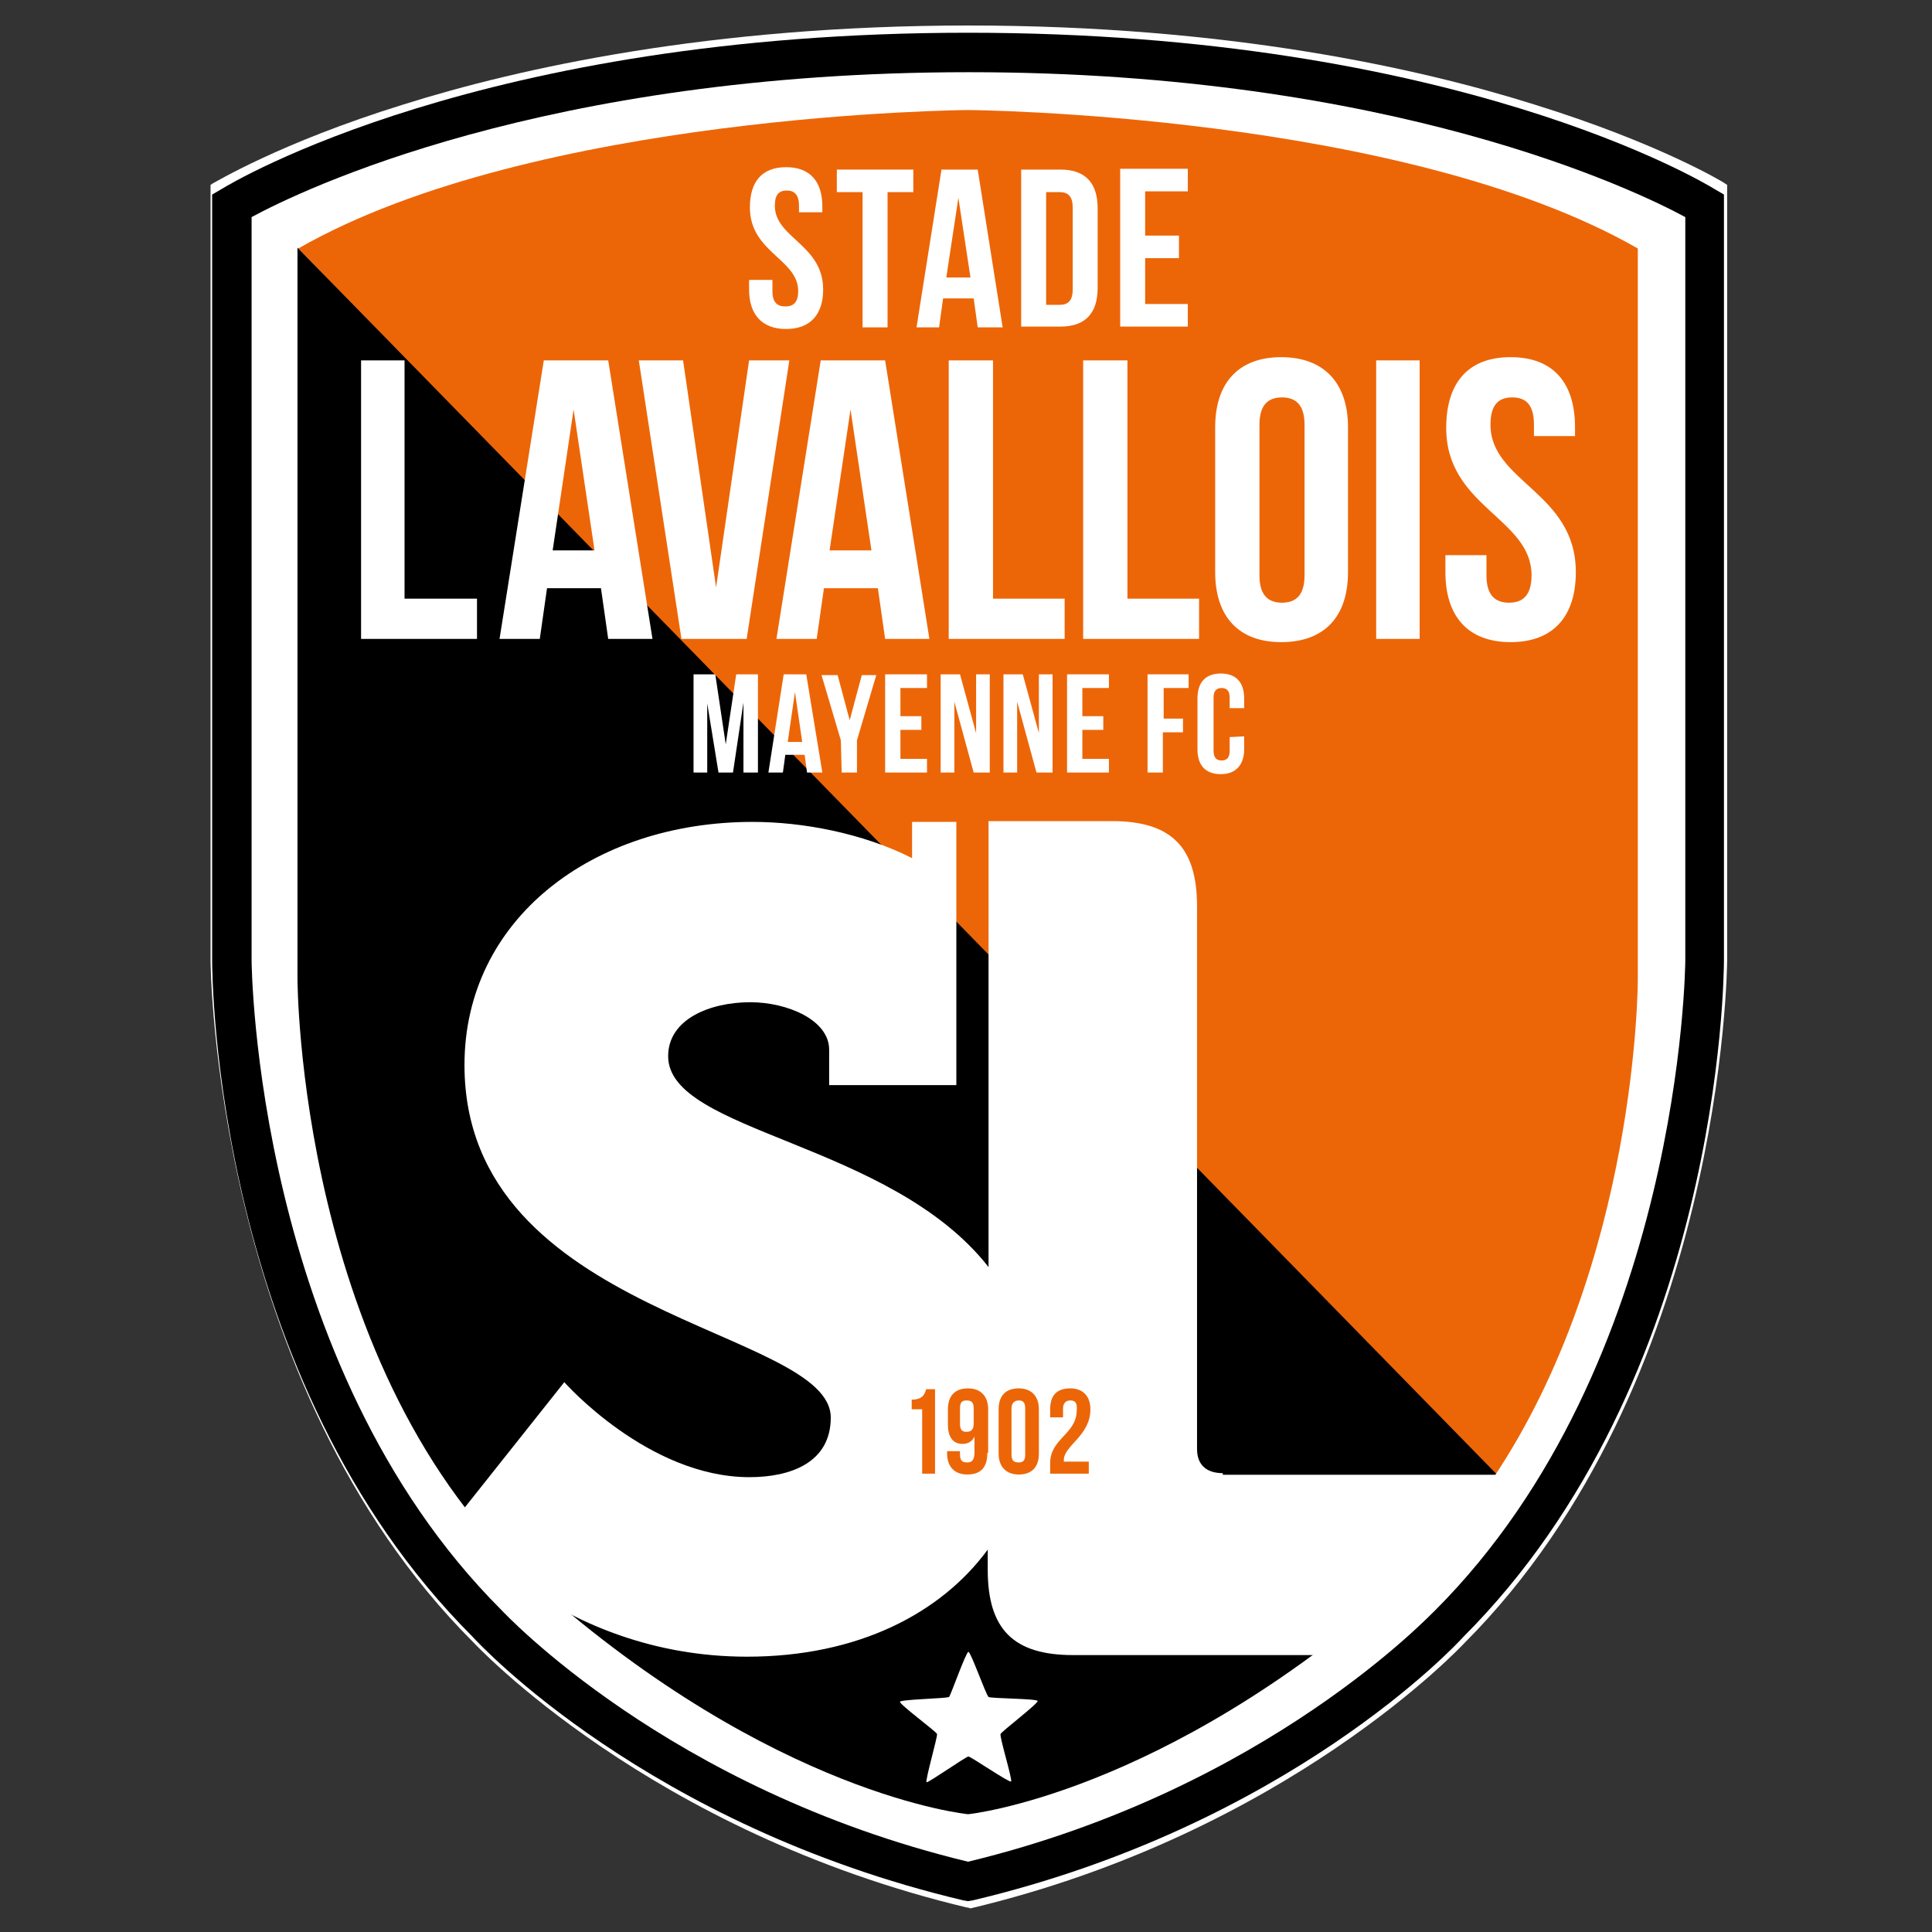 <?xml version="1.0" encoding="utf-8"?>
<!-- Generator: Adobe Illustrator 27.0.0, SVG Export Plug-In . SVG Version: 6.00 Build 0)  -->
<svg version="1.1" id="Layer_1" xmlns="http://www.w3.org/2000/svg" xmlns:xlink="http://www.w3.org/1999/xlink" x="0px" y="0px"
	 width="300px" height="300px" viewBox="0 0 300 300" style="enable-background:new 0 0 300 300;" xml:space="preserve">
<rect x="0" y="0" width="300" height="300" fill="#333333" stroke="none"/>
<style type="text/css">
	.st0{fill:#FFFFFF;}
	.st1{fill-rule:evenodd;clip-rule:evenodd;fill:#EC6608;}
	.st2{fill-rule:evenodd;clip-rule:evenodd;}
	.st3{fill:#EC6608;}
</style>
<g id="g10" transform="matrix(1.25,0,0,-1.25,0,600)">
	<g id="g6480" transform="matrix(1,0,0,1,-32.746,-389.368)">
		<path id="path118" class="st0" d="M153,632.4l-0.1,0c-39.5,9.4-61.2,32.8-61.4,33c-32.2,32.2-32.6,84.2-32.6,84.7v96.3l0.3,0.2
			c0.1,0,8.2,5,23.7,9.8c14.3,4.5,38.1,9.8,70.2,9.8c32.1,0,55.9-5.3,70.2-9.8c15.5-4.8,23.6-9.7,23.7-9.8l0.3-0.2v-96.3
			c0-0.5-0.4-52.5-32.6-84.8c-0.2-0.2-21.9-23.6-61.4-33L153,632.4L153,632.4z"/>
		<path id="path6415" d="M153,633.2l-0.6,0.1c-39.2,9.3-60.1,31.8-61,32.8c-32,32-32.3,81.9-32.3,84v95.1l1.2,0.7
			c1.3,0.8,32.2,19.4,92.7,19.4s91.4-18.6,92.7-19.4l1.2-0.7v-95.1c0-2.1-0.4-52.1-32.4-84.1c-0.8-0.9-21.7-23.4-60.9-32.7
			L153,633.2z"/>
		<path id="path116" class="st0" d="M64,842.4v-92.3c0-0.5,0.4-50.1,31-80.7c0.3-0.3,20.7-22.3,58-31.3c37.3,9,57.7,31,58,31.2
			c30.7,30.7,31.1,80.3,31.1,80.8v92.3c-6.1,3.3-36.4,18-89,18C100.3,860.4,70.1,845.7,64,842.4"/>
	</g>
	<g id="g6520" transform="matrix(1,0,0,1,-32.746,-389.368)">
		<path id="path122" class="st1" d="M218.2,685.7c18,26.8,18,61.9,18,61.9v90.9c-29.3,16.8-83.2,17.2-83.2,17.2s-53.9-0.4-83.2-17.2
			L218.2,685.7"/>
		<path id="path124" class="st2" d="M218.6,686.3l-12-13.8C177.1,646.4,153,644,153,644s-24.1,2.3-53.6,28.5
			c-29.7,26.4-29.7,75.3-29.7,75.3v90.8"/>
	</g>
	<g id="g1547">
		<path id="path126" class="st0" d="M151.9,297c-2,0-3.2,1-3.2,3v67.4c0,7.4-3.2,10.6-10.6,10.6h-15.3v-32.7v-22.7
			c-12.2,15.6-39.8,16.7-39.8,26.2c0,4.6,5.2,6.7,10.2,6.7c4.6,0,9.8-2.2,9.8-5.9v-4.4h15.8v32.7h-5.5v-4.5
			c-6.1,3.1-13.6,4.5-19.8,4.5c-19.9,0-35.8-12.1-35.8-30.2c0-31.4,45.5-32.7,45.5-43.8c0-5.6-5-7.4-10.1-7.4
			c-12.6,0-23,11.8-23,11.8l-13.9-17.5c0,0,13.1-16.6,36.6-16.6c13.8,0,24.1,5.4,29.9,13.3V285c0-7.4,3.2-10.6,10.6-10.6h33.2
			l14.6,14l4.9,8.4H151.9z"/>
		<g id="g6474" transform="matrix(1,0,0,1,-32.746,-389.368)">
			<path id="path128" class="st3" d="M146,695.5c1.3,0,1.6,0.6,1.8,1.3h1.1v-10.5h-1.6v8H146V695.5z"/>
			<path id="path130" class="st3" d="M153.7,692.5v1.9c0,0.8-0.3,1-0.9,1s-0.8-0.3-0.8-1v-1.9c0-0.8,0.3-1,0.8-1
				S153.7,691.7,153.7,692.5 M155.4,688.9c0-1.8-0.8-2.7-2.5-2.7c-1.6,0-2.5,1-2.5,2.6v0.3h1.6v-0.4c0-0.8,0.3-1,0.9-1
				c0.6,0,0.9,0.3,0.9,1.3v1.9c-0.3-0.6-0.8-0.9-1.5-0.9c-1.2,0-1.8,0.9-1.8,2.4v1.9c0,1.7,0.9,2.6,2.5,2.6s2.5-1,2.5-2.6V688.9z"/>
			<path id="path132" class="st3" d="M158.4,688.7c0-0.8,0.3-1,0.9-1s0.8,0.3,0.8,1v5.7c0,0.8-0.3,1-0.8,1s-0.9-0.3-0.9-1V688.7z
				 M156.8,694.3c0,1.7,0.9,2.6,2.5,2.6c1.6,0,2.5-1,2.5-2.6v-5.5c0-1.7-0.9-2.6-2.5-2.6c-1.6,0-2.5,1-2.5,2.6V694.3z"/>
			<path id="path134" class="st3" d="M165.7,695.4c-0.5,0-0.9-0.3-0.9-1v-1.1h-1.6v1c0,1.7,0.8,2.6,2.5,2.6c1.6,0,2.5-1,2.5-2.6
				c0-3.3-3.3-4.5-3.3-6.3c0-0.1,0-0.1,0-0.2h3.1v-1.5h-4.8v1.3c0,3.1,3.3,3.6,3.3,6.6C166.6,695.2,166.2,695.4,165.7,695.4"/>
		</g>
		<g id="g6446" transform="matrix(1,0,0,1,-32.746,-389.368)">
			<g id="g6417">
				<path id="path136" class="st0" d="M77.6,824.6h5.4v-29.6H92V790H77.6V824.6z"/>
				<path id="path138" class="st0" d="M101.4,801h5.2l-2.6,17.5L101.4,801z M113.8,790h-5.5l-0.9,6.3h-6.7l-0.9-6.3h-5l5.5,34.6h8
					L113.8,790z"/>
				<path id="path140" class="st0" d="M121.7,796.4l4.1,28.2h5l-5.3-34.6h-8.1l-5.3,34.6h5.5L121.7,796.4z"/>
				<path id="path142" class="st0" d="M135.8,801h5.2l-2.6,17.5L135.8,801z M148.2,790h-5.5l-0.9,6.3h-6.7l-0.9-6.3h-5l5.5,34.6h8
					L148.2,790z"/>
				<path id="path144" class="st0" d="M150.7,824.6h5.4v-29.6h8.9V790h-14.4V824.6z"/>
				<path id="path146" class="st0" d="M167.4,824.6h5.4v-29.6h8.9V790h-14.4V824.6z"/>
				<path id="path148" class="st0" d="M189.2,797.9c0-2.5,1.1-3.4,2.8-3.4c1.7,0,2.8,0.9,2.8,3.4v18.7c0,2.5-1.1,3.4-2.8,3.4
					c-1.7,0-2.8-0.9-2.8-3.4V797.9z M183.7,816.3c0,5.5,2.9,8.7,8.2,8.7c5.3,0,8.3-3.2,8.3-8.7v-18c0-5.5-2.9-8.7-8.3-8.7
					c-5.3,0-8.2,3.2-8.2,8.7V816.3z"/>
				<path id="path150" class="st0" d="M203.7,790h5.4v34.6h-5.4V790z"/>
				<path id="path152" class="st0" d="M220.4,825c5.3,0,8-3.2,8-8.7v-1.1h-5.1v1.4c0,2.5-1,3.4-2.7,3.4s-2.7-0.9-2.7-3.4
					c0-7.1,10.6-8.4,10.6-18.3c0-5.5-2.8-8.7-8.1-8.7s-8.1,3.2-8.1,8.7v2.1h5.1v-2.5c0-2.5,1.1-3.4,2.8-3.4s2.8,0.9,2.8,3.4
					c0,7.1-10.6,8.5-10.6,18.3C212.4,821.8,215.1,825,220.4,825"/>
			</g>
			<g id="g6428">
				<path id="path154" class="st0" d="M130.4,848.6c3,0,4.5-1.8,4.5-4.9V843h-2.9v0.8c0,1.4-0.6,1.9-1.5,1.9c-1,0-1.5-0.5-1.5-1.9
					c0-4,6-4.8,6-10.4c0-3.1-1.6-4.9-4.6-4.9c-3,0-4.6,1.8-4.6,4.9v1.2h2.9v-1.4c0-1.4,0.6-1.9,1.6-1.9c1,0,1.6,0.5,1.6,1.9
					c0,4-6,4.8-6,10.4C125.9,846.8,127.4,848.6,130.4,848.6"/>
				<path id="path156" class="st0" d="M136.7,848.3h9.5v-2.8H143v-16.8h-3.1v16.8h-3.2V848.3z"/>
				<path id="path158" class="st0" d="M150.3,834.9h3l-1.5,9.9L150.3,834.9z M157.3,828.7h-3.1l-0.5,3.6h-3.8l-0.5-3.6h-2.8
					l3.1,19.6h4.5L157.3,828.7z"/>
				<path id="path160" class="st0" d="M162.7,845.5v-14h1.7c1,0,1.6,0.5,1.6,1.9v10.2c0,1.4-0.6,1.9-1.6,1.9L162.7,845.5z
					 M159.6,848.3h4.9c3.1,0,4.6-1.7,4.6-4.8v-9.9c0-3.1-1.5-4.8-4.6-4.8h-4.9V848.3z"/>
				<path id="path162" class="st0" d="M175,840.1h4.2v-2.8H175v-5.7h5.3v-2.8h-8.4v19.6h8.4v-2.8H175V840.1z"/>
			</g>
			<g id="g6435">
				<path id="path164" class="st0" d="M122.9,776.9l1.3,8.7h2.7v-12.2h-1.8v8.7l-1.3-8.7H122l-1.4,8.6v-8.6h-1.7v12.2h2.7
					L122.9,776.9z"/>
				<path id="path166" class="st0" d="M130.6,777.2h1.8l-0.9,6.2L130.6,777.2z M134.9,773.4H133l-0.3,2.2h-2.4l-0.3-2.2h-1.8
					l1.9,12.2h2.8L134.9,773.4z"/>
				<path id="path168" class="st0" d="M137.2,777.4l-2.4,8.1h2l1.5-5.6l1.5,5.6h1.8l-2.4-8.1v-4h-1.9L137.2,777.4z"/>
				<path id="path170" class="st0" d="M144.6,780.4h2.6v-1.7h-2.6v-3.6h3.3v-1.7h-5.2v12.2h5.2v-1.7h-3.3V780.4z"/>
				<path id="path172" class="st0" d="M151.3,782.2v-8.8h-1.7v12.2h2.4l2-7.3v7.3h1.7v-12.2h-2L151.3,782.2z"/>
				<path id="path174" class="st0" d="M159.1,782.2v-8.8h-1.7v12.2h2.4l2-7.3v7.3h1.7v-12.2h-2L159.1,782.2z"/>
				<path id="path176" class="st0" d="M167.2,780.4h2.6v-1.7h-2.6v-3.6h3.3v-1.7h-5.2v12.2h5.2v-1.7h-3.3L167.2,780.4z"/>
				<path id="path178" class="st0" d="M177.2,780.1h2.5v-1.7h-2.5v-5h-1.9v12.2h5.1v-1.7h-3.1V780.1z"/>
				<path id="path180" class="st0" d="M187.3,777.9v-1.6c0-1.9-1-3.1-2.9-3.1c-1.9,0-2.9,1.1-2.9,3.1v6.3c0,2,1,3.1,2.9,3.1
					c1.9,0,2.9-1.1,2.9-3.1v-1.2h-1.8v1.3c0,0.9-0.4,1.2-1,1.2s-1-0.3-1-1.2v-6.6c0-0.9,0.4-1.2,1-1.2s1,0.3,1,1.2v1.7L187.3,777.9z
					"/>
			</g>
		</g>
		<path id="path975" class="st0" d="M125.6,258.7c-0.2-0.2-5,3.1-5.3,3.1c-0.3,0-5-3.3-5.2-3.2c-0.2,0.2,1.4,5.7,1.3,6
			c-0.1,0.3-4.7,3.7-4.6,4c0.1,0.3,5.8,0.4,6.1,0.6c0.2,0.2,2.1,5.6,2.4,5.6c0.3,0,2.2-5.4,2.5-5.6c0.2-0.2,6-0.2,6.1-0.5
			c0.1-0.3-4.5-3.8-4.6-4.1C124.1,264.4,125.8,258.9,125.6,258.7z"/>
	</g>
</g>
</svg>
